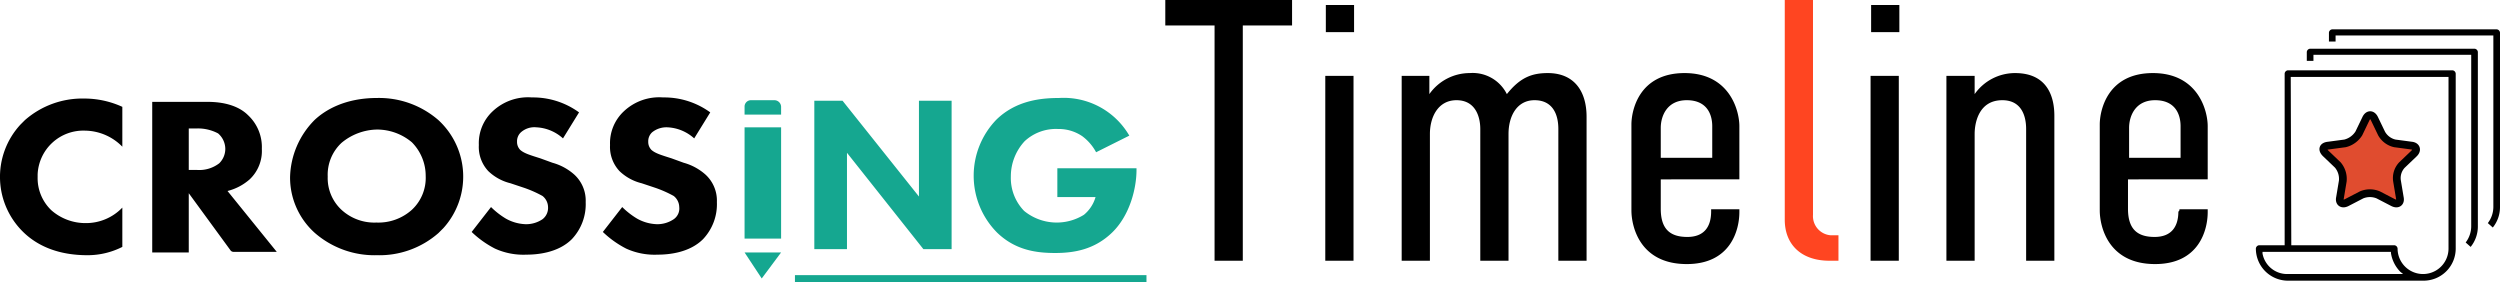 <svg xmlns="http://www.w3.org/2000/svg" width="159.314mm" height="17.992mm" viewBox="0 0 451.598 51"><defs><style>.a,.b,.c{fill-rule:evenodd;}.b{fill:#ff4521;}.c{fill:#15a790;}.d{fill:#e04c2f;}.e{fill:none;stroke:#000;stroke-linecap:round;stroke-linejoin:round;stroke-width:1.4px;}</style></defs><path class="a" d="M233.4,0V4.6h-8.9V47.1h-5.1V4.6h-8.9V0Zm11.2.9V5.8h-5.1V.9Zm-5.2,12.8h5.1V47.1h-5.1Zm18.8,0V17a8.918,8.918,0,0,1,7.3-3.8,6.891,6.891,0,0,1,6.7,3.8c2.4-3,4.5-3.8,7.4-3.8,4.7,0,7,3.2,7,7.9v26h-5.1V23.3c0-2.9-1.2-5.2-4.3-5.2-3.2,0-4.7,2.9-4.7,6.1V47.1h-5.1V23.3c0-2.1-.8-5.2-4.3-5.2-3.3,0-4.8,3-4.8,6.1V47.1h-5.1V13.7Zm50.9,24.1h5.1v.5c0,3.3-1.6,9.4-9.5,9.4-8.5,0-10-6.8-10-9.7V22.5c0-2.6,1.4-9.3,9.6-9.3,8.1,0,9.9,6.7,9.9,9.6v9.6H300v5.3c0,3.6,1.6,5.1,4.8,5.1,3,0,4.3-1.8,4.3-4.6Zm.2-9.3V22.8c0-2.2-1-4.7-4.6-4.7s-4.7,2.9-4.7,5v5.4ZM343.1.9V5.8H338V.9Zm-5.2,12.8H343V47.1h-5.1Zm13.7,0h5.1V17a8.918,8.918,0,0,1,7.3-3.8c6,0,7.1,4.5,7.1,7.7V47.1H366V23.3c0-2.6-1-5.2-4.3-5.2-4.2,0-5,4-5,6.1V47.1h-5.1Zm42.1,24.1h5.1v.5c0,3.3-1.6,9.4-9.5,9.4-8.5,0-10-6.8-10-9.7V22.5c0-2.6,1.4-9.3,9.6-9.3,8.1,0,9.9,6.7,9.9,9.6v9.6H384.4v5.3c0,3.6,1.6,5.1,4.8,5.1,3,0,4.3-1.8,4.3-4.6C393.7,38.2,393.7,37.8,393.7,37.8Zm.2-9.3V22.8c0-2.2-1-4.7-4.6-4.7s-4.7,2.9-4.7,5v5.4Z" transform="translate(-0.002 0)"/><path class="b" d="M327.5,0V38.8a3.469,3.469,0,0,0,3.2,3.7h1.4v4.6h-1.6c-5.2,0-8.1-3-8.1-7.4V0Z" transform="translate(-0.002 0)"/><path class="a" d="M22.1,44.6a13.908,13.908,0,0,1-6.3,1.5c-5.3,0-8.9-1.7-11.3-3.9a13.921,13.921,0,0,1-.8-19.7l.8-.8a15.73,15.73,0,0,1,10.7-3.9,16.491,16.491,0,0,1,6.9,1.5v7.2a9.567,9.567,0,0,0-6.7-2.9,8.262,8.262,0,0,0-8.6,7.9h0V32a8.005,8.005,0,0,0,2.5,6,9.328,9.328,0,0,0,6.2,2.3,9.069,9.069,0,0,0,6.6-2.8v7.1ZM37.5,18.4c3.7,0,6,1.1,7.3,2.4a7.864,7.864,0,0,1,2.5,6.1,7.028,7.028,0,0,1-2.2,5.5,9.619,9.619,0,0,1-4,2.1l8.9,11H42.2a.764.764,0,0,1-.5-.2L34.1,34.9V45.6H27.5V18.4ZM34.1,30.7h1.5a5.915,5.915,0,0,0,4-1.2,3.631,3.631,0,0,0,1.1-2.6,3.721,3.721,0,0,0-1.3-2.8,7.786,7.786,0,0,0-3.7-.9H34.1v7.5Zm45.1-9a13.871,13.871,0,0,1,.9,19.5l-.9.9a16.165,16.165,0,0,1-11.1,4,16.415,16.415,0,0,1-11.2-4A13.419,13.419,0,0,1,52.4,32a15.145,15.145,0,0,1,4.4-10.3c1.9-1.8,5.5-4,11.3-4a16.338,16.338,0,0,1,11.1,4ZM61.7,25.8a7.864,7.864,0,0,0-2.5,6.1A7.811,7.811,0,0,0,61.8,38,8.764,8.764,0,0,0,68,40.2a9.046,9.046,0,0,0,6.4-2.3,7.864,7.864,0,0,0,2.5-6.1,8.625,8.625,0,0,0-2.5-6.1,9.783,9.783,0,0,0-6.3-2.3A10.293,10.293,0,0,0,61.7,25.8Zm40-.8h0a7.689,7.689,0,0,0-4.8-2,3.658,3.658,0,0,0-2.8.9,2.193,2.193,0,0,0-.7,1.7,2.035,2.035,0,0,0,.6,1.5c.7.6,1.7.9,3.6,1.5l2.2.8a9.879,9.879,0,0,1,3.9,2.1,6.372,6.372,0,0,1,2.1,5,9.189,9.189,0,0,1-2.5,6.7C100.8,45.7,97,46,95.1,46a12.362,12.362,0,0,1-5.7-1.1,17.858,17.858,0,0,1-4.2-3h0l3.5-4.5h0a13.948,13.948,0,0,0,2.7,2.1,7.805,7.805,0,0,0,3.6,1,5.291,5.291,0,0,0,3-.9,2.574,2.574,0,0,0,1-2.2,2.61,2.61,0,0,0-1-2,20.652,20.652,0,0,0-3.4-1.5l-2.4-.8a8.769,8.769,0,0,1-4-2.2,6.383,6.383,0,0,1-1.7-4.7A7.864,7.864,0,0,1,89,20.1a9.31,9.31,0,0,1,7.1-2.5,14.116,14.116,0,0,1,8.5,2.7Zm23.7,0h0a7.689,7.689,0,0,0-4.8-2,4.1,4.1,0,0,0-2.8.9,2.193,2.193,0,0,0-.7,1.7,2.035,2.035,0,0,0,.6,1.5c.7.6,1.7.9,3.6,1.5l2.2.8a9.879,9.879,0,0,1,3.9,2.1,6.372,6.372,0,0,1,2.1,5,9.189,9.189,0,0,1-2.5,6.7c-2.5,2.5-6.3,2.8-8.2,2.8a12.362,12.362,0,0,1-5.7-1.1,17.858,17.858,0,0,1-4.2-3h0l3.5-4.5h0a13.948,13.948,0,0,0,2.7,2.1,7.805,7.805,0,0,0,3.6,1,5.291,5.291,0,0,0,3-.9,2.345,2.345,0,0,0,1-2.2,2.61,2.61,0,0,0-1-2,20.652,20.652,0,0,0-3.4-1.5l-2.4-.8a8.769,8.769,0,0,1-4-2.2,6.383,6.383,0,0,1-1.7-4.7,7.864,7.864,0,0,1,2.5-6.1,9.31,9.31,0,0,1,7.1-2.5,14.116,14.116,0,0,1,8.5,2.7Z" transform="translate(-0.002 0)"/><path class="c" d="M147.1,45V18.2h5.1L166,35.5V18.2h5.9V45h-5.1L153,27.6V45ZM191,30.4h14.3v.3c0,3.3-1.2,8.2-4.4,11.3s-6.9,3.7-10.3,3.7-7.2-.5-10.5-3.7a14.578,14.578,0,0,1-.1-20.4c3.5-3.4,7.9-3.9,11.3-3.9A13.7,13.7,0,0,1,204,24.5l-6,3h0a8.767,8.767,0,0,0-2.5-2.9,7.578,7.578,0,0,0-4.4-1.3,8.287,8.287,0,0,0-6,2.2,9.345,9.345,0,0,0-2.5,6.4,8.514,8.514,0,0,0,2.4,6.2,9.308,9.308,0,0,0,10.8.7,6.437,6.437,0,0,0,2.1-3.2H191ZM134.5,43.1h6.6V23h-6.6Zm6.6-23.8a1.216,1.216,0,0,0-1.2-1.2h-4.2a1.155,1.155,0,0,0-1.2,1.2v1.4h6.6Zm0,26.3h-6.6l3.1,4.7Zm66,5.4H143.6V49.7h63.5Z" transform="translate(-0.002 0)"/><path d="M413.3,50.7a5.8,5.8,0,0,1-5.8-5.8.645.645,0,0,1,.6-.6h4.6v-31a.645.645,0,0,1,.6-.6H443a.645.645,0,0,1,.6.6h0V44.9a5.8,5.8,0,0,1-5.8,5.8Zm.6-6.4h18.6a.645.645,0,0,1,.6.6h0a4.6,4.6,0,0,0,9.2,0v-31H413.8Zm-5.2,1.5a4.513,4.513,0,0,0,4.5,3.7h20.9l-.5-.4a6.134,6.134,0,0,1-1.7-3.4v-.2H408.7Z" transform="translate(-0.002 0)"/><path d="M445.4,43.8a4.839,4.839,0,0,0,1-2.9V9.9H417.9V11h-1.2V9.4a.645.645,0,0,1,.6-.6H447a.645.645,0,0,1,.6.6h0V41a5.876,5.876,0,0,1-1.3,3.6Z" transform="translate(-0.002 0)"/><path d="M449.4,40.3a4.839,4.839,0,0,0,1-2.9V6.4H421.9V7.5h-1.2V5.9a.645.645,0,0,1,.6-.6H451a.645.645,0,0,1,.6.6h0V37.5a5.876,5.876,0,0,1-1.3,3.6Z" transform="translate(-0.002 0)"/><path class="d" d="M430.2,24.1a3.65,3.65,0,0,0,2.4,1.8l3,.4c.9.1,1.1.8.5,1.4l-2.2,2.1a3.418,3.418,0,0,0-.9,2.9l.5,3c.2.9-.4,1.3-1.2.9l-2.7-1.4a3.9,3.9,0,0,0-3,0l-2.7,1.4c-.8.4-1.4,0-1.2-.9l.5-3a3.887,3.887,0,0,0-.9-2.9l-2.2-2.1c-.7-.7-.5-1.3.5-1.4l3-.4a4.094,4.094,0,0,0,2.5-1.8l1.3-2.7c.4-.8,1.1-.8,1.5,0Z" transform="translate(-0.002 0)"/><path class="e" d="M430.2,24.1a3.65,3.65,0,0,0,2.4,1.8l3,.4c.9.1,1.1.8.5,1.4l-2.2,2.1a3.418,3.418,0,0,0-.9,2.9l.5,3c.2.9-.4,1.3-1.2.9l-2.7-1.4a3.9,3.9,0,0,0-3,0l-2.7,1.4c-.8.4-1.4,0-1.2-.9l.5-3a3.887,3.887,0,0,0-.9-2.9l-2.2-2.1c-.7-.7-.5-1.3.5-1.4l3-.4a4.094,4.094,0,0,0,2.5-1.8l1.3-2.7c.4-.8,1.1-.8,1.5,0Z" transform="translate(-0.002 0)"/></svg>